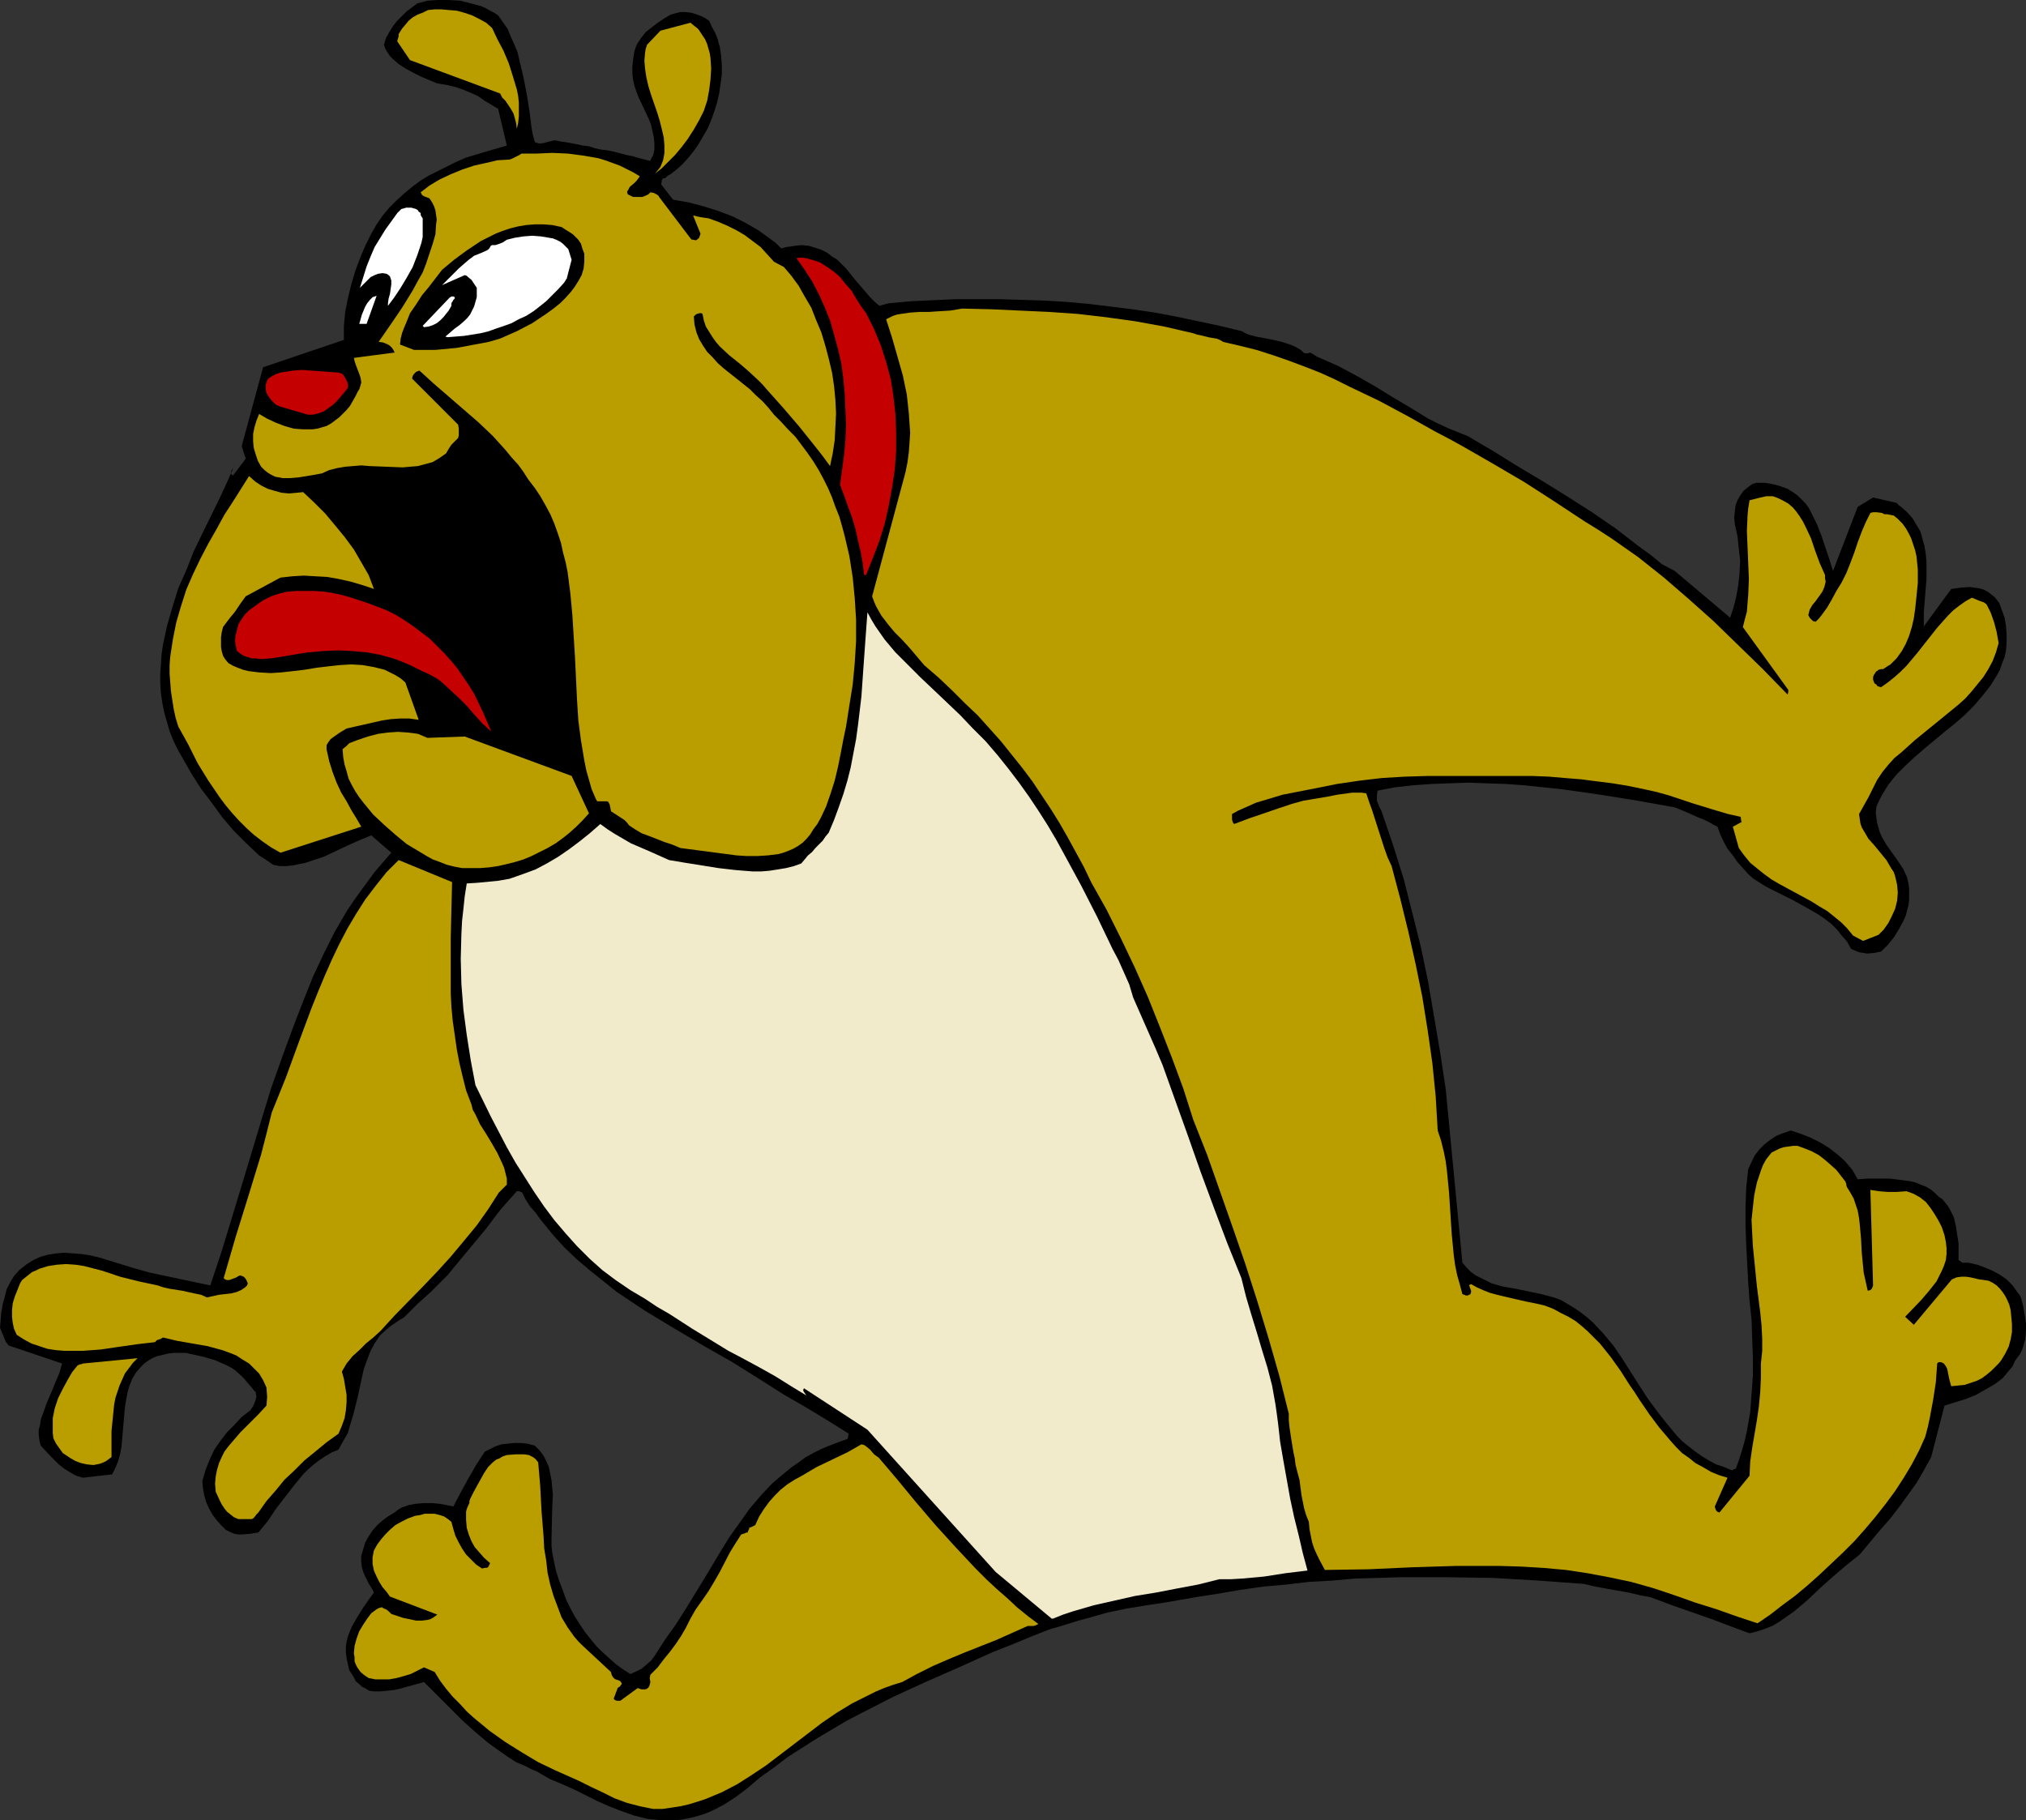 <?xml version="1.0" encoding="UTF-8" standalone="no"?>
<svg
   version="1.0"
   width="129.724mm"
   height="116.562mm"
   id="svg21"
   sodipodi:docname="Dog - Surprised 1.wmf"
   xmlns:inkscape="http://www.inkscape.org/namespaces/inkscape"
   xmlns:sodipodi="http://sodipodi.sourceforge.net/DTD/sodipodi-0.dtd"
   xmlns="http://www.w3.org/2000/svg"
   xmlns:svg="http://www.w3.org/2000/svg">
  <rect width="100%" height="100%" fill="#333333" stroke="none"/>
  <sodipodi:namedview
     id="namedview21"
     pagecolor="#ffffff"
     bordercolor="#000000"
     borderopacity="0.25"
     inkscape:showpageshadow="2"
     inkscape:pageopacity="0.0"
     inkscape:pagecheckerboard="0"
     inkscape:deskcolor="#d1d1d1"
     inkscape:document-units="mm" />
  <defs
     id="defs1">
    <pattern
       id="WMFhbasepattern"
       patternUnits="userSpaceOnUse"
       width="6"
       height="6"
       x="0"
       y="0" />
  </defs>
  <path
     style="fill:#000000;fill-opacity:1;fill-rule:evenodd;stroke:none"
     d="m 156.752,440.225 1.778,0.162 1.616,0.162 h 1.616 1.616 l 1.616,-0.162 1.616,-0.323 1.454,-0.323 1.616,-0.485 1.454,-0.485 1.454,-0.646 2.747,-1.454 2.747,-1.778 2.586,-1.939 3.232,-2.747 3.394,-2.424 3.394,-2.586 3.555,-2.263 3.555,-2.263 3.555,-2.101 3.555,-2.101 3.717,-1.939 7.595,-3.879 7.757,-3.555 8.08,-3.555 8.242,-3.717 4.525,-1.778 4.686,-1.939 4.525,-1.778 2.262,-0.646 2.101,-0.646 2.586,-0.808 2.424,-0.646 4.525,-1.293 4.686,-0.97 4.848,-0.808 4.363,-0.646 8.403,-1.454 4.202,-0.646 5.656,-0.97 5.656,-0.808 5.494,-0.485 5.494,-0.646 5.656,-0.323 5.494,-0.485 5.656,-0.162 5.494,-0.162 h 10.989 l 11.15,0.162 10.989,0.646 11.15,0.808 2.747,0.646 2.586,0.485 5.494,0.97 2.747,0.646 2.586,0.485 2.586,0.97 2.586,0.97 9.696,3.394 4.686,1.778 4.363,1.616 1.939,-0.485 1.939,-0.646 1.939,-0.808 1.778,-1.131 1.616,-1.131 1.616,-1.131 3.232,-2.747 3.07,-2.909 3.07,-2.747 3.232,-2.747 1.616,-1.293 1.616,-1.293 2.424,-2.909 2.424,-2.909 2.424,-2.747 2.262,-2.909 2.101,-2.909 2.101,-2.909 1.778,-3.071 1.778,-3.232 3.232,-12.444 5.171,-1.616 2.424,-0.97 2.262,-1.293 2.262,-1.293 1.939,-1.454 0.808,-0.97 0.808,-0.97 0.808,-0.97 0.485,-1.131 0.646,-0.97 0.646,-0.808 0.485,-0.97 0.323,-0.97 0.485,-1.778 0.162,-2.101 v -1.778 l -0.323,-1.939 -0.323,-1.939 -0.485,-1.939 -0.323,-0.808 -0.646,-0.808 -1.131,-1.616 -1.454,-1.454 -1.616,-1.131 -1.778,-0.97 -1.939,-0.808 -1.778,-0.646 -2.101,-0.485 h -0.646 -0.808 l -0.485,-0.323 -0.485,-0.323 v -1.939 -2.101 l -0.323,-2.101 -0.323,-2.101 -0.485,-2.101 -0.97,-1.939 -0.485,-0.808 -0.646,-0.808 -0.646,-0.808 -0.97,-0.646 -0.97,-0.97 -0.97,-0.808 -1.131,-0.646 -1.293,-0.485 -1.131,-0.485 -1.293,-0.323 -2.424,-0.323 -2.586,-0.323 h -5.333 l -2.424,0.162 -0.646,-1.131 -0.646,-1.131 -1.778,-2.101 -1.778,-1.616 -2.101,-1.616 -2.101,-1.293 -2.262,-1.131 -2.424,-0.97 -2.424,-0.808 -1.939,0.646 -1.616,0.646 -1.454,0.97 -1.454,1.131 -1.131,1.131 -1.131,1.454 -0.808,1.616 -0.808,1.778 -0.485,4.525 -0.162,4.525 v 4.525 l 0.162,4.687 0.485,9.05 0.323,4.525 0.485,4.525 0.162,4.525 0.162,4.525 v 4.525 l -0.323,4.525 -0.323,4.363 -0.808,4.525 -0.485,2.263 -0.646,2.263 -0.646,2.101 -0.808,2.263 v 0.162 l -0.323,0.162 h -0.162 l -0.485,0.323 -1.939,-0.808 -1.939,-0.646 -1.778,-0.97 -1.616,-0.97 -1.616,-1.131 -1.454,-1.131 -1.616,-1.293 -1.293,-1.293 -2.424,-2.909 -2.424,-3.071 -2.262,-3.071 -2.101,-3.232 -4.202,-6.626 -2.101,-3.071 -2.424,-2.909 -2.586,-2.747 -1.293,-1.131 -1.454,-1.131 -1.616,-1.131 -1.616,-0.97 -1.616,-0.97 -1.778,-0.646 -3.07,-0.808 -3.07,-0.646 -3.07,-0.646 -2.909,-0.485 -2.909,-0.808 -1.293,-0.646 -1.293,-0.646 -1.293,-0.646 -1.131,-0.808 -0.97,-0.97 -1.131,-1.293 -4.04,-42.019 -1.293,-8.565 -1.454,-8.565 -1.454,-8.565 -1.778,-8.565 -2.101,-8.404 -2.101,-8.242 -2.586,-8.242 -2.747,-8.08 -0.323,-0.646 -0.323,-0.646 -0.485,-1.293 v -1.293 l 0.162,-1.131 4.202,-0.808 4.363,-0.485 4.525,-0.323 4.363,-0.162 4.525,-0.162 4.363,0.162 4.686,0.162 4.525,0.323 9.211,0.97 9.05,1.293 9.05,1.454 9.05,1.616 2.747,1.131 2.909,1.293 1.293,0.485 1.293,0.646 1.131,0.646 0.97,0.485 0.646,1.778 0.808,1.778 0.97,1.778 1.293,1.616 1.131,1.616 1.293,1.454 1.293,1.454 1.293,1.131 3.07,1.939 3.232,1.616 3.232,1.616 3.232,1.778 3.07,1.778 1.616,1.131 1.454,1.131 1.293,1.293 1.131,1.454 1.293,1.454 0.97,1.778 1.131,0.485 0.808,0.323 0.97,0.162 0.97,0.162 1.778,-0.162 1.616,-0.323 1.616,-1.616 1.454,-1.778 1.293,-2.101 1.131,-2.101 0.485,-1.131 0.323,-1.293 0.323,-1.131 0.162,-1.293 v -1.293 -1.454 l -0.162,-1.293 -0.323,-1.454 -0.97,-2.101 -1.293,-1.939 -2.747,-3.879 -1.131,-1.939 -0.485,-1.131 -0.323,-1.131 -0.323,-1.131 -0.162,-1.131 -0.162,-1.293 0.162,-1.454 0.646,-1.454 0.646,-1.293 1.616,-2.586 1.939,-2.424 2.101,-2.101 2.262,-2.101 2.424,-2.101 4.848,-4.04 2.424,-1.939 2.424,-2.101 2.262,-2.263 1.939,-2.263 1.939,-2.424 1.616,-2.586 0.808,-1.454 0.485,-1.454 0.646,-1.616 0.323,-1.454 0.162,-2.101 v -1.939 l -0.162,-2.101 -0.323,-1.939 -0.646,-1.778 -0.646,-1.778 -1.131,-1.454 -0.646,-0.485 -0.808,-0.646 -1.131,-0.646 -1.131,-0.323 -1.131,-0.162 -1.131,-0.162 -2.262,0.162 -2.262,0.323 -6.626,9.05 v -3.555 l 0.323,-3.879 0.323,-4.04 v -4.04 l -0.162,-1.939 -0.323,-1.939 -0.485,-1.778 -0.485,-1.778 -0.97,-1.616 -0.97,-1.616 -1.293,-1.454 -1.454,-1.293 -0.485,-0.323 -0.323,-0.323 -0.162,-0.162 -0.162,-0.162 -5.656,-1.293 -3.717,2.263 -5.979,15.515 -0.808,-2.586 -0.97,-2.909 -0.97,-2.909 -1.131,-2.909 -1.293,-2.586 -0.646,-1.293 -0.808,-1.131 -0.97,-0.97 -0.97,-0.97 -1.131,-0.808 -1.293,-0.808 -2.262,-0.808 -2.101,-0.485 -1.131,-0.162 h -0.97 -1.131 l -0.97,0.323 -1.131,0.808 -0.97,0.808 -0.808,1.131 -0.646,1.131 -0.485,1.293 -0.162,1.454 -0.162,1.454 0.162,1.616 0.646,2.909 0.323,3.071 0.323,2.909 -0.162,3.071 -0.323,2.909 -0.485,2.747 -0.646,2.586 -0.808,2.424 -13.413,-11.313 -3.07,-1.616 -2.747,-2.263 -2.909,-2.101 -5.656,-4.363 -5.656,-3.879 -5.818,-3.717 -5.979,-3.717 -5.979,-3.555 -5.979,-3.717 -6.302,-3.717 -2.424,-0.97 -2.424,-0.97 -2.424,-1.131 -2.262,-1.131 -4.202,-2.586 -4.363,-2.586 -4.202,-2.586 -4.525,-2.586 -4.525,-2.424 -2.586,-1.131 -2.586,-1.131 -0.485,-0.323 -0.485,-0.323 -0.323,-0.162 -0.323,-0.162 -0.485,0.162 h -0.323 -0.485 l -0.323,-0.162 -0.646,-0.646 -0.808,-0.485 -0.97,-0.485 -0.808,-0.323 -1.939,-0.646 -2.101,-0.485 -4.202,-0.808 -1.778,-0.485 -0.808,-0.323 -0.808,-0.485 -5.333,-1.293 -5.333,-1.131 -5.333,-1.131 -5.171,-0.97 -5.494,-0.808 -5.171,-0.646 -5.333,-0.646 -5.494,-0.485 -5.333,-0.323 -5.333,-0.162 -5.333,-0.162 h -5.333 -5.333 l -10.666,0.485 -5.333,0.485 -0.808,0.162 -0.485,0.162 -0.646,0.162 -0.485,0.162 -1.131,-0.97 -1.131,-1.131 -1.939,-2.263 -1.939,-2.263 -1.939,-2.424 -1.131,-1.131 -0.97,-0.97 -1.293,-0.808 -1.293,-0.97 -1.293,-0.646 -1.454,-0.485 -1.616,-0.485 -1.778,-0.162 -1.454,0.162 -1.131,0.162 -1.131,0.162 -1.131,0.323 -1.293,-1.293 -1.293,-0.97 -2.909,-2.101 -3.07,-1.778 -3.232,-1.616 -3.394,-1.293 -3.555,-1.131 -3.717,-0.97 -3.717,-0.646 -2.909,-3.717 0.162,-0.646 v -0.323 l 0.323,-0.485 h 0.485 l 0.323,-0.323 0.323,-0.323 0.646,-0.323 1.454,-1.131 1.454,-1.293 1.454,-1.616 1.293,-1.616 1.131,-1.616 1.131,-1.939 1.131,-1.939 0.808,-1.939 0.808,-2.263 0.646,-2.101 0.485,-2.101 0.323,-2.263 0.323,-2.263 v -2.263 l -0.162,-2.263 -0.323,-2.263 -0.323,-0.97 -0.162,-0.808 -0.646,-1.616 -0.808,-1.454 -0.646,-1.454 -0.97,-0.646 -0.97,-0.485 -1.293,-0.485 -1.131,-0.323 -1.293,-0.162 h -1.293 l -1.293,0.323 -1.131,0.323 -1.616,0.97 -1.454,0.97 -1.454,1.131 -1.454,1.131 -1.131,1.454 -0.97,1.454 -0.323,0.808 -0.323,0.97 -0.162,0.97 -0.162,1.131 -0.162,1.616 v 1.616 l 0.162,1.454 0.323,1.454 0.485,1.454 0.485,1.293 1.293,2.747 1.293,2.747 0.485,1.293 0.323,1.454 0.323,1.454 0.162,1.454 v 1.616 l -0.323,1.454 -0.323,0.485 -0.162,0.323 -0.162,0.323 v 0.162 l -1.293,-0.323 -1.293,-0.323 -1.616,-0.485 -1.616,-0.323 -3.07,-0.808 -1.616,-0.323 -1.454,-0.162 -1.454,-0.323 -1.454,-0.485 -1.454,-0.162 -1.454,-0.323 -2.586,-0.485 -1.293,-0.162 -1.454,-0.323 -1.454,0.323 -1.131,0.323 -1.131,0.162 -1.131,-0.323 -0.485,-1.778 -0.323,-1.778 -0.485,-3.879 -0.646,-4.04 -0.808,-4.202 -0.97,-4.04 -0.485,-2.101 -0.808,-1.939 -0.808,-1.778 -0.808,-1.939 -1.131,-1.616 -1.131,-1.616 -0.97,-0.646 -0.97,-0.485 -1.131,-0.646 -1.131,-0.485 -2.424,-0.646 -2.586,-0.646 L 108.595,0 h -2.586 l -2.586,0.162 -1.131,0.323 -1.293,0.323 -1.293,0.97 -1.293,0.97 -1.293,1.293 -1.131,1.131 -0.97,1.293 -0.808,1.293 -0.808,1.454 -0.485,1.616 0.323,0.97 0.485,0.808 0.646,0.97 0.646,0.646 1.454,1.293 1.778,1.131 1.778,0.97 1.939,0.97 1.939,0.808 1.939,0.808 2.101,0.323 2.101,0.485 1.939,0.646 1.939,0.808 1.778,0.808 1.616,1.131 1.616,0.97 1.616,0.97 2.101,8.889 -5.01,1.454 -4.848,1.454 -2.262,0.97 -2.262,1.131 -2.262,1.131 -2.262,1.131 -2.101,1.293 -1.939,1.454 -1.939,1.616 -1.778,1.616 -1.778,1.778 -1.616,1.939 -1.454,2.101 -1.293,2.263 -1.454,2.909 -1.293,3.071 -1.131,3.071 -0.97,3.232 -0.808,3.394 -0.646,3.232 -0.323,3.394 v 3.394 l -19.554,6.626 -5.171,19.07 0.97,3.071 -3.07,4.04 -0.323,-0.162 -0.162,-0.323 v -0.323 l 0.162,-0.485 0.485,-0.646 0.323,-0.808 -1.778,4.04 -1.939,4.202 -4.202,8.565 -2.101,4.363 -1.778,4.525 -1.939,4.363 -1.454,4.687 -1.293,4.525 -0.485,2.263 -0.485,2.263 -0.323,2.263 -0.162,2.424 -0.162,2.263 v 2.263 l 0.162,2.424 0.323,2.263 0.485,2.424 0.646,2.263 0.646,2.263 0.97,2.424 1.131,2.263 1.293,2.263 1.939,3.394 2.262,3.555 2.586,3.394 2.586,3.555 2.747,3.232 3.07,3.071 3.07,2.909 1.778,1.131 1.616,1.131 1.616,0.323 h 1.616 l 1.616,-0.162 1.454,-0.323 1.616,-0.323 1.454,-0.485 2.909,-0.97 5.818,-2.747 2.909,-1.293 2.747,-1.131 4.848,4.202 -2.101,2.424 -1.939,2.263 -1.778,2.424 -1.778,2.424 -1.616,2.263 -1.616,2.424 -2.909,5.01 -2.586,5.172 -2.586,5.495 -2.262,5.656 -2.262,5.818 -2.909,7.919 -2.747,7.757 -2.424,7.919 -2.424,8.08 -4.848,15.999 -2.424,7.919 -2.586,7.757 -14.544,-3.071 -4.04,-1.131 -4.202,-1.293 -4.202,-1.293 -2.101,-0.485 -2.101,-0.323 -2.101,-0.162 -1.939,-0.162 -1.939,0.162 -2.101,0.323 -1.778,0.485 -1.778,0.808 -1.778,1.131 -0.808,0.646 -0.808,0.646 -1.293,1.454 -0.97,1.616 -0.808,1.616 -0.485,1.939 -0.485,1.778 -0.323,1.939 L 0.162,319.502 0,321.28 l 0.485,1.293 0.323,0.646 0.162,0.485 0.485,1.131 0.646,0.808 12.928,4.363 -0.323,1.131 -0.323,1.131 -0.97,2.263 -0.97,2.424 -1.131,2.586 -0.97,2.747 -0.485,1.293 -0.162,1.293 -0.323,1.131 v 1.293 l 0.162,1.293 0.323,1.293 2.262,2.424 1.131,1.131 1.131,1.131 1.293,0.97 1.293,0.808 1.454,0.808 1.616,0.485 7.11,-0.808 0.808,-1.616 0.646,-1.616 0.485,-1.778 0.323,-1.778 0.323,-3.717 0.323,-3.717 0.162,-1.939 0.323,-1.939 0.323,-1.778 0.485,-1.616 0.646,-1.616 0.97,-1.616 1.131,-1.293 0.808,-0.808 0.646,-0.485 1.293,-0.808 1.131,-0.485 1.454,-0.323 1.293,-0.323 1.454,-0.162 h 1.293 1.454 l 1.454,0.323 2.909,0.646 2.747,0.808 2.586,1.131 1.293,0.646 0.97,0.646 1.616,1.454 0.646,0.646 0.646,0.808 1.131,1.293 0.485,0.646 0.485,0.485 0.162,1.131 -0.323,1.131 -0.485,1.131 -0.646,0.97 -2.101,1.616 -1.778,1.939 -1.778,1.778 -1.616,2.101 -1.454,2.101 -1.131,2.424 -0.97,2.424 -0.808,2.747 0.162,1.778 0.323,1.778 0.485,1.616 0.646,1.454 0.808,1.454 0.97,1.293 1.131,1.293 1.131,1.131 0.97,0.485 1.131,0.485 0.97,0.162 h 0.97 l 1.939,-0.162 1.939,-0.323 2.262,-2.747 1.939,-2.909 4.363,-5.656 2.262,-2.747 1.293,-1.293 1.293,-1.131 1.293,-0.97 1.454,-0.97 1.616,-0.97 1.616,-0.646 1.131,-2.101 1.131,-1.939 0.646,-2.263 0.646,-2.101 1.131,-4.525 0.97,-4.525 0.485,-2.101 0.808,-2.263 0.808,-2.101 0.97,-1.778 1.293,-1.939 1.616,-1.454 0.97,-0.808 2.101,-1.454 1.131,-0.646 1.616,-1.616 1.616,-1.616 3.232,-2.909 2.747,-2.747 1.454,-1.454 1.293,-1.616 4.04,-4.848 3.878,-4.687 3.555,-4.687 3.878,-4.363 h 0.646 l 0.323,0.162 0.323,0.162 0.808,1.616 1.131,1.778 1.293,1.454 1.293,1.778 2.747,3.394 2.909,3.232 3.07,2.909 3.232,2.747 3.232,2.586 3.232,2.586 3.394,2.263 3.394,2.263 6.949,4.202 7.11,4.202 7.11,4.04 6.949,4.363 5.333,3.394 5.333,3.071 5.333,3.232 5.171,3.232 -0.162,0.646 v 0.323 l -0.162,0.323 -2.262,0.808 -2.101,0.808 -1.939,0.808 -1.939,0.97 -1.778,0.97 -1.778,1.293 -1.616,1.131 -1.616,1.293 -3.07,2.586 -2.747,2.909 -2.747,3.232 -2.424,3.394 -2.424,3.394 -2.101,3.394 -4.363,7.272 -4.363,7.111 -2.262,3.555 -2.424,3.394 -1.778,2.747 -0.808,1.293 -0.97,1.293 -1.131,0.97 -1.131,0.97 -1.293,0.646 -1.454,0.646 -1.778,-1.131 -1.778,-1.293 -1.616,-1.454 -1.616,-1.454 -1.454,-1.454 -1.454,-1.778 -1.293,-1.616 -1.293,-1.939 -1.131,-1.778 -1.131,-2.101 -0.97,-1.939 -0.808,-2.263 -0.808,-2.101 -0.808,-2.424 -0.485,-2.263 -0.485,-2.424 -0.162,-1.616 v -1.778 l 0.162,-7.111 0.162,-3.555 -0.162,-1.778 -0.162,-1.616 -0.323,-1.616 -0.323,-1.616 -0.646,-1.454 -0.646,-1.293 -0.97,-1.293 -1.131,-1.131 -1.778,-0.485 -1.616,-0.162 h -1.616 l -1.616,0.162 -1.454,0.162 -1.454,0.485 -1.293,0.646 -1.293,0.646 -2.101,3.232 -1.939,3.394 -1.778,3.232 -1.778,3.394 -1.616,-0.323 -1.778,-0.323 -1.778,-0.162 h -1.939 l -1.939,0.162 -1.778,0.323 -1.778,0.646 -0.808,0.485 -0.808,0.646 -1.616,0.97 -1.293,0.97 -1.293,1.131 -1.131,1.293 -0.97,1.454 -0.808,1.454 -0.485,1.616 -0.485,1.616 v 1.454 l 0.162,1.293 0.323,1.131 0.485,1.131 0.97,1.939 0.646,0.97 0.485,0.97 -1.293,1.778 -1.454,2.101 -1.293,2.101 -1.293,2.263 -0.485,1.131 -0.485,1.293 -0.323,1.293 -0.162,1.131 v 1.293 l 0.162,1.454 0.323,1.454 0.323,1.454 1.131,1.778 0.485,0.97 0.808,0.646 0.646,0.646 0.97,0.485 0.808,0.485 1.131,0.162 h 1.616 l 1.616,-0.162 1.616,-0.162 1.454,-0.323 2.909,-0.808 2.909,-0.808 3.07,3.071 3.07,3.071 3.07,3.071 3.232,2.909 3.07,2.586 3.394,2.424 1.616,1.131 1.778,1.131 1.939,0.808 1.939,0.97 1.131,0.485 1.131,0.646 1.939,1.131 3.07,1.293 2.909,1.293 5.494,2.747 2.909,1.293 2.909,1.131 3.232,1.131 z"
     id="path1" />
  <path
     style="fill:#ba9e00;fill-opacity:1;fill-rule:evenodd;stroke:none"
     d="m 158.045,437.801 h 2.262 l 2.262,-0.323 2.101,-0.323 2.101,-0.485 2.101,-0.646 1.939,-0.646 1.939,-0.808 1.939,-0.808 3.717,-1.939 3.555,-2.263 3.394,-2.263 3.394,-2.586 3.394,-2.586 3.394,-2.586 3.394,-2.586 3.555,-2.424 3.717,-2.263 3.878,-1.939 1.939,-0.97 1.939,-0.808 2.262,-0.808 2.101,-0.646 3.555,-1.939 3.878,-1.939 3.717,-1.616 3.878,-1.616 7.757,-3.071 7.595,-3.394 h 0.808 0.646 l 0.485,-0.162 0.646,-0.323 -2.586,-1.939 -2.586,-2.101 -2.424,-2.263 -2.586,-2.263 -2.424,-2.263 -2.586,-2.586 -4.848,-5.172 -4.848,-5.333 -4.686,-5.495 -4.525,-5.495 -4.525,-5.333 -1.131,-0.808 -0.97,-1.131 -0.97,-0.808 -0.485,-0.323 -0.646,-0.162 -3.394,1.939 -3.717,1.778 -3.717,1.778 -3.555,2.101 -1.778,0.97 -1.778,1.131 -1.616,1.293 -1.454,1.454 -1.293,1.454 -1.293,1.778 -1.131,1.778 -0.97,2.101 -0.323,0.162 -0.323,0.162 -0.323,0.162 -0.485,0.162 v 0.323 l -0.162,0.162 v 0 0.162 l -0.162,0.162 v 0.323 h -0.323 l -0.323,0.162 -0.485,0.162 -0.485,0.162 -1.454,2.263 -1.293,2.101 -2.424,4.687 -1.293,2.263 -1.454,2.424 -1.454,2.101 -1.616,2.263 -1.293,2.263 -1.131,2.263 -1.131,1.939 -1.293,1.939 -1.454,1.939 -1.454,1.778 -1.454,1.939 -1.778,1.778 -0.162,0.808 0.162,0.97 -0.162,0.646 -0.162,0.485 -0.485,0.485 -0.485,0.162 h -0.808 l -0.485,-0.162 -0.485,-0.162 -4.202,3.071 h -0.808 l -0.485,-0.162 -0.323,-0.323 0.97,-2.586 0.162,-0.162 0.323,-0.162 0.485,-0.646 v -0.162 l -0.162,-0.323 -0.323,-0.323 -0.485,-0.162 -0.485,-0.162 -0.485,-0.323 -0.323,-0.485 -0.162,-0.323 -0.162,-0.646 -6.949,-6.464 -0.97,-0.97 -0.97,-1.131 -1.616,-2.263 -1.454,-2.424 -0.97,-2.586 -0.97,-2.586 -0.808,-2.747 -0.646,-2.909 -0.323,-2.909 -0.485,-2.909 -0.162,-3.071 -0.485,-5.98 -0.323,-6.141 -0.485,-5.656 -0.646,-0.808 -0.646,-0.485 -0.97,-0.485 -1.131,-0.162 h -0.97 -1.131 l -2.101,0.162 -0.97,0.323 -0.808,0.485 -0.808,0.323 -0.808,0.646 -1.131,1.131 -0.97,1.454 -0.808,1.454 -0.808,1.454 -0.97,1.778 -0.808,1.616 -0.162,0.485 v 0.485 l -0.323,0.646 -0.323,0.808 -0.162,0.646 v 1.939 l 0.162,1.939 0.485,1.616 0.646,1.616 0.808,1.454 1.131,1.293 1.131,1.293 1.454,1.293 -0.162,0.323 -0.162,0.323 -0.162,0.323 -0.323,0.162 h -0.162 -0.323 l -0.646,0.162 -1.454,-0.97 -1.131,-1.131 -1.293,-1.293 -0.97,-1.454 -0.808,-1.454 -0.808,-1.616 -0.485,-1.616 -0.485,-1.778 -0.808,-0.646 -0.97,-0.646 -0.97,-0.323 -1.293,-0.323 h -1.131 -1.293 l -1.131,0.323 -1.131,0.162 -1.778,0.646 -1.616,0.808 -1.454,0.808 -1.293,1.131 -1.131,1.131 -0.97,1.131 -0.97,1.293 -0.808,1.454 -0.162,0.808 -0.162,0.808 v 1.616 l 0.323,1.616 0.646,1.454 0.646,1.293 0.808,1.293 0.97,1.131 0.808,1.131 11.474,4.363 -0.646,0.485 -0.485,0.323 -0.646,0.323 -0.646,0.162 -1.293,0.162 h -1.454 l -1.454,-0.323 -1.616,-0.323 -1.454,-0.485 -1.454,-0.485 -0.646,-0.646 -0.646,-0.485 -0.485,-0.162 -0.485,-0.323 -0.646,0.162 -0.646,0.323 -1.293,0.97 -0.97,1.293 -0.97,1.454 -0.97,1.616 -0.646,1.778 -0.485,1.778 -0.162,1.778 0.162,0.97 v 0.97 l 0.323,0.808 0.323,0.646 0.808,1.131 0.97,0.808 0.97,0.646 1.616,0.323 h 1.778 1.616 l 1.778,-0.323 1.778,-0.485 1.616,-0.485 1.616,-0.808 1.616,-0.808 2.586,1.131 1.293,2.101 1.454,1.939 1.616,1.939 1.778,1.778 1.616,1.778 1.778,1.616 1.778,1.454 1.939,1.616 3.878,2.747 3.878,2.424 4.04,2.424 4.04,1.939 2.909,1.293 2.909,1.293 2.909,1.454 2.747,1.293 2.909,1.454 3.07,1.131 3.07,0.808 1.616,0.323 z"
     id="path2" />
  <path
     style="fill:#ba9e00;fill-opacity:1;fill-rule:evenodd;stroke:none"
     d="m 425.331,392.873 3.07,-2.101 2.909,-2.263 3.07,-2.263 2.909,-2.424 2.909,-2.586 2.909,-2.747 2.909,-2.747 2.747,-2.747 2.586,-2.909 2.586,-3.071 2.424,-3.071 2.262,-3.071 2.101,-3.232 1.939,-3.232 1.778,-3.394 1.454,-3.232 0.646,-2.424 0.485,-2.263 0.808,-4.363 0.646,-4.202 0.162,-2.263 0.162,-2.263 v 0 l 0.323,-0.323 h 0.323 0.323 l 0.646,0.323 0.485,0.646 0.323,0.646 0.162,0.808 0.323,1.616 0.485,1.778 1.616,-0.162 1.616,-0.162 1.454,-0.485 1.454,-0.485 1.293,-0.646 1.293,-0.97 0.97,-0.808 1.131,-1.131 0.646,-0.646 0.646,-0.808 0.97,-1.616 0.808,-1.616 0.485,-1.778 0.323,-1.778 v -1.939 l -0.162,-1.778 -0.162,-1.616 -0.323,-1.293 -0.485,-1.131 -0.485,-0.97 -0.646,-0.97 -0.646,-0.808 -0.808,-0.808 -0.97,-0.646 -0.97,-0.485 -2.262,-0.323 -2.101,-0.485 -1.131,-0.162 h -1.131 l -1.131,0.162 -1.131,0.485 -9.211,10.989 -2.101,-1.939 3.878,-4.04 1.939,-2.263 1.778,-2.263 0.646,-1.293 0.646,-1.293 0.485,-1.131 0.485,-1.454 0.162,-1.454 v -1.454 l -0.162,-1.454 -0.323,-1.616 -0.646,-1.939 -0.808,-1.616 -0.97,-1.616 -0.97,-1.454 -1.131,-1.454 -1.454,-1.131 -1.454,-0.808 -0.808,-0.323 -0.97,-0.323 -2.424,0.162 h -2.101 l -2.101,-0.162 -2.101,-0.323 0.646,23.11 -0.162,0.485 -0.162,0.323 -0.323,0.323 -0.646,0.162 -0.323,-1.454 -0.323,-1.454 -0.323,-1.454 -0.162,-1.616 -0.323,-3.394 -0.162,-3.232 -0.323,-3.555 -0.162,-1.454 -0.323,-1.778 -0.485,-1.454 -0.485,-1.454 -0.808,-1.454 -0.808,-1.293 -0.162,-0.485 v -0.323 l -0.162,-0.323 v -0.162 l -1.131,-1.454 -1.131,-1.454 -1.454,-1.293 -1.293,-1.131 -1.454,-1.131 -1.778,-0.97 -1.616,-0.646 -1.778,-0.646 h -1.131 l -1.131,0.162 -1.131,0.162 -0.97,0.323 -0.97,0.485 -0.97,0.485 -0.646,0.808 -0.646,0.808 -0.808,1.454 -0.485,1.293 -0.97,2.909 -0.646,3.071 -0.323,2.909 -0.323,3.071 0.162,3.232 0.162,3.071 0.323,3.232 0.323,3.232 0.323,3.232 0.808,6.303 0.323,3.232 0.162,3.232 v 2.909 l -0.323,3.071 v 3.555 l -0.162,3.394 -0.323,3.394 -0.485,3.394 -1.131,6.626 -0.485,3.394 -0.162,3.394 -7.272,8.889 -0.485,-0.162 -0.323,-0.323 -0.162,-0.323 -0.162,-0.646 3.07,-6.949 -2.101,-0.646 -1.939,-0.808 -1.939,-1.131 -1.778,-0.97 -1.616,-1.293 -1.616,-1.131 -1.454,-1.454 -1.293,-1.454 -2.747,-3.232 -2.424,-3.232 -2.424,-3.555 -1.131,-1.778 -1.131,-1.616 -2.262,-3.555 -2.424,-3.394 -2.586,-3.232 -1.454,-1.454 -1.454,-1.454 -1.454,-1.293 -1.616,-1.293 -1.616,-0.97 -1.939,-0.97 -1.778,-0.97 -2.101,-0.808 -2.101,-0.485 -2.424,-0.485 -3.555,-0.808 -3.394,-0.808 -1.778,-0.485 -1.616,-0.646 -1.454,-0.646 -1.454,-0.808 -0.323,0.162 -0.162,0.162 0.162,0.323 v 0.162 l 0.162,0.323 0.162,0.485 v 0.323 l -0.162,0.485 -0.323,0.162 -0.323,0.162 h -0.162 -0.323 l -0.323,-0.162 -0.485,-0.162 -0.646,-2.424 -0.646,-2.263 -0.485,-2.424 -0.323,-2.424 -0.485,-5.01 -0.646,-10.02 -0.485,-5.01 -0.323,-2.586 -0.485,-2.424 -0.646,-2.586 -0.808,-2.424 -0.485,-8.242 -0.808,-8.08 -1.131,-7.919 -1.293,-8.08 -1.616,-7.919 -1.778,-7.919 -1.939,-7.919 -2.101,-7.919 -0.97,-2.101 -0.808,-2.263 -1.454,-4.525 -1.454,-4.525 -0.808,-2.263 -0.646,-1.939 -1.131,-0.162 h -0.97 -1.293 l -1.131,0.162 -2.424,0.323 -2.424,0.485 -2.909,0.485 -2.909,0.485 -2.909,0.808 -2.909,0.97 -5.656,1.939 -1.454,0.485 -1.293,0.485 -2.586,0.97 -0.323,-0.485 -0.162,-0.646 v -0.646 -0.646 l 1.454,-0.808 1.454,-0.646 2.909,-1.293 3.232,-0.97 3.232,-0.97 6.626,-1.293 3.232,-0.646 3.232,-0.646 5.494,-0.808 5.494,-0.646 5.494,-0.323 5.333,-0.162 h 10.827 10.827 3.878 l 4.04,0.162 3.717,0.323 4.04,0.323 3.717,0.485 3.878,0.485 3.878,0.646 3.878,0.808 2.909,0.646 2.909,0.808 5.818,1.939 5.818,1.778 2.747,0.808 2.909,0.646 0.162,0.162 v 0.323 l 0.162,0.808 -2.101,1.131 1.454,5.172 1.293,1.778 1.454,1.778 1.778,1.454 1.616,1.293 1.778,1.293 1.939,1.131 7.757,4.202 1.778,1.131 1.939,1.131 1.616,1.293 1.778,1.454 1.454,1.454 1.454,1.778 2.424,1.293 3.717,-1.454 1.293,-1.293 1.131,-1.616 0.808,-1.616 0.808,-1.778 0.485,-1.939 0.162,-1.939 -0.162,-1.939 -0.485,-2.101 -0.323,-0.97 -0.646,-0.97 -1.131,-1.939 -1.454,-1.778 -1.454,-1.778 -1.454,-1.616 -1.131,-1.939 -0.485,-0.808 -0.323,-0.97 -0.162,-1.131 -0.162,-1.131 2.262,-4.04 2.101,-4.202 1.293,-1.939 1.454,-1.778 1.454,-1.616 0.808,-0.646 0.97,-0.808 3.232,-2.909 6.949,-5.656 3.555,-2.909 1.616,-1.454 1.454,-1.616 1.454,-1.778 1.454,-1.778 1.131,-1.778 1.131,-2.101 0.808,-2.101 0.646,-2.263 -0.485,-2.747 -0.646,-2.424 -0.808,-2.263 -0.485,-0.97 -0.485,-0.97 -0.646,-0.485 -0.97,-0.323 -1.939,-0.808 -1.454,0.808 -1.616,1.131 -1.454,1.131 -1.293,1.293 -2.586,2.909 -2.424,3.071 -2.424,3.071 -2.586,3.071 -1.454,1.454 -1.454,1.293 -1.616,1.293 -1.616,1.131 -0.646,-0.162 -0.323,-0.162 -0.162,-0.323 -0.323,-0.162 -0.162,-0.162 -0.323,-0.808 v -0.646 l 0.162,-0.485 0.323,-0.485 0.323,-0.485 h 0.162 l 0.323,-0.323 0.646,-0.162 h 0.485 l 0.97,-0.646 0.808,-0.485 0.808,-0.808 0.646,-0.646 1.293,-1.778 0.97,-1.778 0.808,-1.939 0.646,-2.101 0.485,-2.101 0.323,-2.263 0.323,-3.071 0.323,-3.232 v -3.232 l -0.162,-1.616 -0.162,-1.616 -0.323,-1.454 -0.485,-1.454 -0.485,-1.454 -0.646,-1.293 -0.646,-1.131 -0.808,-1.131 -1.131,-1.131 -0.97,-0.808 -1.616,-0.323 h -0.646 l -0.646,-0.323 -1.293,-0.162 h -0.808 l -0.646,0.162 -1.131,2.263 -0.97,2.263 -0.97,2.586 -0.808,2.424 -0.97,2.586 -0.97,2.424 -1.131,2.263 -1.293,2.101 -1.131,2.101 -1.131,1.939 -1.293,1.778 -0.646,0.808 -0.808,0.808 -0.646,-0.162 -0.323,-0.323 -0.485,-0.485 -0.323,-0.646 0.162,-0.646 0.162,-0.646 0.646,-1.131 0.808,-0.97 0.808,-1.131 0.808,-1.131 0.485,-1.131 0.162,-0.646 0.162,-0.646 -0.162,-0.808 v -0.808 l -1.293,-2.909 -1.131,-3.071 -0.97,-2.909 -1.293,-2.747 -0.646,-1.293 -0.808,-1.293 -0.808,-1.131 -0.808,-0.97 -1.131,-0.97 -1.131,-0.646 -1.293,-0.646 -1.293,-0.485 h -1.616 l -1.454,0.323 -1.293,0.323 -1.293,0.323 -0.323,1.939 -0.162,1.778 -0.162,3.717 0.162,3.879 0.162,3.879 0.162,3.879 -0.162,3.879 -0.162,1.939 -0.162,2.101 -0.485,1.778 -0.485,1.939 10.989,15.191 v 0.485 l -0.162,0.646 -5.979,-6.141 -5.979,-5.818 -5.979,-5.818 -5.979,-5.333 -5.979,-5.172 -6.302,-5.01 -3.232,-2.263 -3.232,-2.263 -3.232,-2.101 -3.394,-2.101 -7.11,-4.687 -7.272,-4.687 -7.434,-4.363 -7.595,-4.363 -3.232,-1.778 -3.394,-1.778 -6.626,-3.717 -6.949,-3.717 -7.11,-3.394 -3.555,-1.778 -3.555,-1.616 -3.717,-1.454 -3.878,-1.454 -3.717,-1.293 -4.04,-1.293 -3.878,-0.97 -4.202,-0.97 -0.808,-0.485 -0.808,-0.323 -1.939,-0.323 -1.939,-0.485 -0.808,-0.162 -0.97,-0.323 -6.949,-1.616 -7.11,-1.293 -6.949,-0.97 -6.949,-0.808 -6.949,-0.485 -7.11,-0.323 -6.949,-0.323 -6.949,-0.162 -2.909,0.485 -2.747,0.162 -2.424,0.162 h -2.262 l -2.262,0.162 -2.262,0.323 -0.97,0.162 -0.97,0.323 -0.97,0.485 -0.646,0.323 1.454,4.525 1.293,4.525 1.293,4.525 0.97,4.687 0.485,4.525 0.162,2.424 0.162,2.263 -0.162,2.424 -0.162,2.263 -0.323,2.424 -0.485,2.424 -8.08,30.059 0.485,1.293 0.485,1.131 1.293,2.263 1.616,2.101 1.616,1.939 1.778,1.778 1.778,1.939 1.778,2.101 1.778,2.101 3.555,3.071 3.232,3.071 3.07,3.071 3.07,2.909 2.909,3.232 2.747,3.071 2.586,3.232 2.586,3.232 2.424,3.232 2.262,3.394 2.262,3.394 2.101,3.394 1.939,3.394 1.939,3.555 1.939,3.555 1.778,3.717 3.717,6.626 3.394,6.788 3.394,7.111 3.232,7.272 2.909,7.272 2.909,7.434 2.747,7.434 2.424,7.596 3.394,8.565 3.07,8.727 3.07,8.727 3.07,8.889 2.909,9.05 2.747,9.05 2.586,9.05 2.262,9.05 v 1.616 l 0.162,1.616 0.485,3.232 0.485,2.909 0.323,1.454 0.162,1.454 0.485,1.939 0.485,1.778 0.485,3.717 0.323,1.616 0.323,1.616 0.485,1.616 0.646,1.616 0.162,1.778 0.323,1.616 0.323,1.616 0.485,1.454 0.646,1.454 0.646,1.293 1.293,2.424 10.504,-0.162 10.666,-0.485 10.504,-0.323 h 5.333 5.333 l 5.333,0.162 5.333,0.323 5.333,0.485 5.333,0.808 5.171,0.97 5.333,1.131 5.171,1.454 5.333,1.778 5.01,1.778 5.171,1.616 5.01,1.778 z"
     id="path3" />
  <path
     style="fill:#f1ebcc;fill-opacity:1;fill-rule:evenodd;stroke:none"
     d="m 254.843,391.742 2.424,-0.97 2.424,-0.808 5.01,-1.454 5.01,-1.131 5.01,-1.131 5.01,-0.808 5.01,-0.97 5.171,-0.97 5.171,-1.293 h 2.747 l 2.747,-0.162 5.333,-0.485 5.171,-0.808 5.333,-0.646 -1.131,-4.202 -0.97,-4.202 -1.131,-4.525 -0.97,-4.525 -0.808,-4.525 -0.808,-4.525 -0.808,-4.687 -0.485,-4.363 -0.323,-2.424 -0.323,-2.263 -0.808,-4.525 -1.131,-4.363 -1.293,-4.202 -1.293,-4.363 -1.293,-4.202 -1.293,-4.363 -1.131,-4.525 -3.394,-8.404 -3.232,-8.565 -3.232,-8.727 -3.07,-8.727 -3.07,-8.565 -3.07,-8.565 -1.778,-4.202 -1.778,-4.04 -1.778,-4.04 -1.778,-4.04 -0.485,-1.616 -0.485,-1.616 -1.293,-2.909 -1.293,-2.909 -1.454,-2.747 -3.717,-7.757 -3.878,-7.596 -4.04,-7.434 -1.939,-3.555 -2.101,-3.555 -2.262,-3.555 -2.262,-3.394 -2.424,-3.394 -2.586,-3.394 -2.586,-3.232 -2.909,-3.394 -3.07,-3.071 -3.07,-3.232 -3.394,-3.232 -3.232,-3.071 -3.07,-2.909 -3.07,-3.071 -2.909,-2.909 -2.586,-3.071 -1.131,-1.616 -1.131,-1.616 -0.97,-1.616 -0.97,-1.778 -0.485,6.626 -0.485,6.788 -0.485,6.949 -0.808,6.788 -0.485,3.555 -0.646,3.394 -0.646,3.394 -0.808,3.232 -0.97,3.232 -1.131,3.232 -1.131,3.071 -1.293,3.071 -0.808,0.97 -0.646,0.97 -1.778,1.778 -0.808,0.97 -0.97,0.808 -1.616,1.939 -1.778,0.646 -1.939,0.485 -1.939,0.323 -2.101,0.323 -1.939,0.162 h -2.101 l -4.04,-0.323 -4.202,-0.485 -4.04,-0.646 -4.04,-0.646 -3.878,-0.646 -4.686,-2.101 -2.262,-0.97 -2.262,-0.97 -1.939,-1.131 -1.939,-1.131 -1.778,-1.131 -1.778,-1.293 -2.586,2.263 -2.424,1.939 -2.586,1.939 -2.586,1.778 -2.747,1.616 -2.747,1.454 -3.07,1.131 -3.232,1.131 -2.747,0.485 -5.01,0.485 -2.586,0.162 -0.485,3.071 -0.323,3.071 -0.323,2.909 -0.162,3.071 -0.162,6.141 0.162,6.141 0.485,6.141 0.808,6.141 0.97,6.141 1.131,5.98 3.717,7.596 3.878,7.434 2.101,3.717 2.262,3.555 2.262,3.555 2.424,3.555 2.424,3.232 2.747,3.232 2.747,3.071 3.07,3.071 3.07,2.747 3.232,2.424 3.555,2.424 3.555,2.101 2.909,1.939 3.07,1.778 5.494,3.555 5.818,3.555 2.909,1.778 3.07,1.616 4.202,2.263 4.04,2.263 3.878,2.424 3.717,2.263 v 0 l -0.162,-0.162 -0.323,-0.485 -0.323,-0.485 v -0.323 l 0.162,-0.323 15.352,10.02 31.027,34.423 13.574,11.313 z"
     id="path4" />
  <path
     style="fill:#ba9e00;fill-opacity:1;fill-rule:evenodd;stroke:none"
     d="m 57.691,367.662 h 2.909 0.323 l 0.323,-0.162 0.323,-0.323 0.485,-0.646 0.485,-0.485 1.939,-2.747 2.262,-2.586 2.101,-2.586 2.424,-2.263 2.424,-2.424 2.586,-2.101 2.747,-2.263 2.909,-2.101 0.808,-1.939 0.646,-1.778 0.323,-1.939 0.162,-1.939 v -1.778 l -0.323,-1.939 -0.323,-1.939 -0.485,-1.778 1.131,-1.939 1.454,-1.778 1.616,-1.454 1.616,-1.616 1.778,-1.454 1.778,-1.616 1.616,-1.778 1.778,-1.939 6.949,-7.111 3.394,-3.555 3.232,-3.555 3.232,-3.879 3.07,-3.717 2.747,-3.879 2.586,-4.04 1.939,-1.939 v -1.454 l -0.323,-1.293 -0.323,-1.293 -0.485,-1.131 -1.131,-2.424 -1.293,-2.263 -1.454,-2.424 -1.454,-2.263 -1.131,-2.424 -0.646,-1.131 -0.323,-1.293 -1.293,-3.394 -0.808,-3.232 -0.808,-3.394 -0.646,-3.394 -0.485,-3.394 -0.485,-3.394 -0.323,-3.394 -0.162,-3.232 v -6.788 -6.788 l 0.162,-6.788 0.162,-6.626 -12.928,-5.333 -2.909,2.909 -2.586,3.232 -2.586,3.394 -2.262,3.555 -2.101,3.555 -1.939,3.717 -1.778,3.717 -1.778,4.04 -1.616,3.879 -1.616,4.04 -3.07,8.242 -3.07,8.404 -3.394,8.404 -1.293,5.172 -1.293,5.01 -3.07,10.02 -3.07,9.858 -2.909,10.02 0.323,0.323 0.485,0.162 h 0.485 l 0.485,-0.162 1.293,-0.485 0.485,-0.323 0.485,-0.162 0.808,0.323 0.323,0.323 0.323,0.485 0.323,0.808 -0.162,0.485 -0.485,0.485 -0.97,0.646 -1.131,0.485 -1.293,0.323 -2.909,0.323 -1.454,0.323 -1.454,0.323 -1.454,-0.646 -1.616,-0.323 -2.909,-0.646 -3.07,-0.485 -1.454,-0.323 -1.454,-0.485 -4.525,-0.97 -4.525,-1.131 -4.363,-1.454 -4.363,-1.131 -2.101,-0.323 -2.262,-0.162 -2.262,0.162 -2.101,0.323 -2.101,0.646 -0.97,0.485 -0.808,0.323 -0.808,0.646 -0.808,0.646 -0.808,0.646 -0.485,0.808 -0.646,1.616 -0.646,1.616 -0.485,1.616 -0.162,1.616 v 1.616 l 0.162,1.454 0.323,1.454 0.646,1.454 1.778,1.131 1.778,0.97 1.939,0.646 1.939,0.646 2.101,0.323 2.101,0.162 h 2.101 2.262 l 4.363,-0.323 4.363,-0.646 4.525,-0.646 4.202,-0.485 0.485,-0.485 0.485,-0.162 0.485,-0.162 0.485,-0.323 3.394,0.808 3.717,0.646 3.717,0.646 1.778,0.485 1.778,0.485 1.778,0.646 1.616,0.646 1.454,0.97 1.616,0.97 1.131,1.131 1.293,1.293 0.97,1.616 0.808,1.778 0.162,2.263 -0.162,2.101 -1.939,2.101 -2.101,2.101 -2.262,2.263 -1.939,2.263 -0.97,1.131 -0.97,1.293 -0.646,1.293 -0.646,1.454 -0.485,1.616 -0.323,1.616 -0.162,1.778 0.162,1.939 0.97,2.101 0.485,0.97 0.646,0.97 0.646,0.808 0.808,0.646 0.808,0.646 z"
     id="path5" />
  <path
     style="fill:#ba9e00;fill-opacity:1;fill-rule:evenodd;stroke:none"
     d="m 21.008,354.41 1.616,0.162 1.616,-0.323 0.808,-0.323 0.646,-0.323 0.646,-0.485 0.646,-0.485 v -3.071 -3.232 l 0.323,-3.232 0.323,-3.232 0.323,-1.616 0.485,-1.454 0.485,-1.454 0.646,-1.454 0.646,-1.454 0.97,-1.293 0.97,-1.293 1.131,-1.131 -13.251,1.293 -0.323,0.162 h -0.323 l -0.646,0.323 -1.293,1.616 -1.131,1.939 -1.131,2.101 -1.131,2.263 -0.808,2.424 -0.485,2.424 v 1.131 1.293 1.131 l 0.162,1.293 0.646,1.293 0.808,1.131 0.808,1.131 0.97,0.646 0.97,0.646 1.131,0.646 1.293,0.485 z"
     id="path6" />
  <path
     style="fill:#ba9e00;fill-opacity:1;fill-rule:evenodd;stroke:none"
     d="m 111.827,210.093 h 2.262 2.101 l 2.101,-0.162 2.262,-0.323 2.101,-0.485 1.939,-0.485 2.101,-0.646 1.939,-0.808 1.939,-0.97 1.939,-0.97 1.939,-1.131 1.778,-1.293 1.616,-1.293 1.616,-1.454 1.616,-1.616 1.454,-1.616 -4.202,-9.05 -25.856,-9.535 -9.05,0.323 -1.131,-0.485 -1.131,-0.485 -1.131,-0.162 -1.293,-0.162 -2.424,-0.162 -2.424,0.162 -2.424,0.323 -2.424,0.646 -2.424,0.808 -2.101,0.808 -0.323,0.323 -0.323,0.323 -0.97,0.808 0.162,1.939 0.323,1.778 0.485,1.616 0.485,1.778 0.808,1.616 0.808,1.454 0.97,1.454 1.131,1.454 2.262,2.747 2.586,2.424 2.747,2.424 2.747,2.263 3.232,1.939 1.616,0.97 1.454,0.808 1.778,0.646 1.616,0.646 1.939,0.485 z"
     id="path7" />
  <path
     style="fill:#ba9e00;fill-opacity:1;fill-rule:evenodd;stroke:none"
     d="m 178.245,207.022 2.424,0.162 h 2.586 l 2.586,-0.162 2.586,-0.323 1.131,-0.323 1.293,-0.485 1.131,-0.485 1.131,-0.646 1.131,-0.808 0.97,-0.97 0.808,-0.97 0.808,-1.293 0.97,-1.293 0.808,-1.454 1.293,-2.747 1.131,-3.232 0.97,-3.071 0.808,-3.394 0.646,-3.232 0.646,-3.394 0.646,-3.071 0.808,-5.172 0.808,-5.01 0.485,-5.172 0.323,-5.333 v -5.172 l -0.323,-5.172 -0.485,-5.01 -0.808,-5.172 -1.131,-4.848 -0.646,-2.424 -0.646,-2.263 -0.97,-2.424 -0.808,-2.263 -0.97,-2.263 -1.131,-2.263 -1.131,-2.101 -1.293,-2.101 -1.454,-2.101 -1.454,-1.939 -1.454,-1.939 -1.778,-1.778 -1.616,-1.778 -1.778,-1.778 -1.293,-1.616 -1.454,-1.616 -1.616,-1.454 -1.454,-1.454 -1.616,-1.293 -1.616,-1.293 -3.07,-2.424 -1.454,-1.293 -1.293,-1.454 -1.293,-1.293 -0.97,-1.454 -0.97,-1.616 -0.646,-1.616 -0.485,-1.939 -0.162,-1.939 0.485,-0.485 0.323,-0.162 0.646,-0.162 h 0.323 l 0.323,0.162 0.323,1.616 0.485,1.454 0.808,1.293 0.808,1.293 0.808,1.131 0.97,1.131 2.262,2.101 2.424,1.939 2.262,1.939 2.262,2.101 1.131,1.131 0.97,1.131 4.04,4.525 3.878,4.525 3.878,4.848 1.778,2.263 1.778,2.424 0.646,-3.071 0.485,-3.232 0.162,-3.232 0.162,-3.232 -0.162,-3.232 -0.323,-3.394 -0.485,-3.232 -0.808,-3.394 -0.808,-3.071 -0.97,-3.232 -1.293,-3.071 -1.131,-2.909 -1.616,-2.747 -1.454,-2.586 -1.778,-2.424 -1.778,-2.101 -2.424,-1.293 -1.616,-1.778 -1.616,-1.778 -1.939,-1.454 -1.939,-1.454 -1.939,-1.131 -2.262,-1.131 -2.262,-0.97 -2.262,-0.808 -1.131,-0.162 -0.97,-0.162 -0.808,-0.162 -0.485,-0.162 h -0.323 l 1.778,4.363 -0.162,0.485 -0.162,0.485 -0.323,0.323 -0.485,0.323 -0.646,-0.162 h -0.323 l -0.323,-0.323 -7.595,-10.02 -0.162,-0.323 -0.485,-0.323 -0.646,-0.323 -0.808,-0.162 -0.485,0.485 -0.646,0.323 -0.808,0.323 h -0.646 -0.808 -0.808 l -0.646,-0.323 -0.646,-0.323 -0.162,-0.646 0.323,-0.485 0.323,-0.646 1.131,-0.97 0.485,-0.485 0.485,-0.646 0.323,-0.485 -1.616,-0.97 -1.616,-0.808 -1.616,-0.808 -1.778,-0.646 -1.778,-0.646 -1.616,-0.485 -3.717,-0.646 -3.717,-0.485 -3.717,-0.162 -3.717,0.162 h -3.717 l -0.485,0.323 -0.323,0.162 -1.293,0.646 -0.323,0.162 -0.485,0.162 -2.909,0.162 -2.747,0.646 -2.909,0.646 -2.909,0.97 -2.747,1.131 -2.747,1.293 -2.424,1.454 -2.101,1.616 0.162,0.323 0.162,0.323 0.485,0.323 1.293,0.485 0.646,0.97 0.485,0.97 0.323,0.97 0.162,1.131 0.162,1.131 -0.162,1.131 -0.162,2.424 -0.646,2.263 -0.808,2.424 -0.808,2.424 -0.808,2.101 -1.293,2.263 -1.131,2.101 -2.586,4.202 -2.747,4.04 -1.454,2.101 -1.454,2.101 1.131,0.162 1.131,0.485 0.485,0.323 0.485,0.485 0.323,0.485 0.323,0.646 -9.858,1.293 0.162,0.808 0.323,0.97 0.808,2.101 0.323,0.97 0.162,1.131 -0.323,1.131 -0.162,0.485 -0.323,0.485 -0.646,1.293 -0.646,1.131 -0.646,1.131 -0.808,0.97 -1.778,1.778 -1.939,1.454 -1.131,0.646 -1.131,0.323 -1.131,0.323 -1.131,0.162 h -1.131 -1.131 l -2.262,-0.162 -2.262,-0.646 -2.101,-0.808 -2.101,-0.97 -1.939,-1.131 -0.646,1.616 -0.485,1.616 -0.323,1.616 v 1.778 l 0.162,1.616 0.485,1.616 0.485,1.454 0.808,1.454 0.808,0.808 0.808,0.646 0.808,0.485 0.97,0.485 0.97,0.162 0.808,0.162 h 1.939 l 1.939,-0.162 3.878,-0.646 1.778,-0.323 1.778,-0.808 1.939,-0.485 1.939,-0.323 1.939,-0.162 1.939,-0.162 1.939,0.162 4.04,0.162 4.04,0.162 1.778,-0.162 1.939,-0.162 1.778,-0.485 1.778,-0.485 1.616,-0.97 1.616,-1.131 0.646,-1.131 0.646,-0.97 0.808,-0.808 0.808,-0.808 0.162,-0.646 v -0.808 -0.808 l -0.162,-0.97 -11.15,-11.151 0.162,-0.646 0.323,-0.485 0.485,-0.485 0.808,-0.323 3.555,3.232 3.555,3.071 7.272,6.303 3.394,3.232 3.07,3.394 1.454,1.778 1.616,1.778 1.293,1.778 1.131,1.778 1.616,2.101 1.293,1.939 1.293,2.263 1.131,2.101 0.97,2.263 0.808,2.263 0.808,2.424 0.485,2.263 0.646,2.424 0.485,2.424 0.646,5.01 0.485,5.172 0.323,5.172 0.323,5.172 0.485,10.181 0.323,5.172 0.646,4.848 0.808,4.848 0.485,2.424 0.646,2.263 0.646,2.263 0.97,2.263 0.162,0.323 0.162,0.162 v 0.162 h 0.97 0.485 0.646 0.323 l 0.323,0.162 0.323,0.646 0.162,0.808 0.162,0.808 3.232,2.101 0.646,0.646 0.485,0.646 1.454,0.97 1.616,0.97 1.778,0.646 3.717,1.454 1.939,0.646 1.939,0.808 z"
     id="path8" />
  <path
     style="fill:#ba9e00;fill-opacity:1;fill-rule:evenodd;stroke:none"
     d="m 67.872,206.376 19.554,-6.303 -1.131,-1.939 -1.293,-2.101 -1.131,-2.101 -1.293,-2.101 -1.131,-2.424 -0.97,-2.586 -0.808,-2.586 -0.646,-2.909 v -0.97 l 0.485,-0.808 0.485,-0.646 0.646,-0.485 1.616,-1.131 1.616,-0.97 8.565,-1.939 2.101,-0.323 2.262,-0.162 h 2.262 l 2.262,0.323 -3.232,-9.05 -1.131,-0.97 -1.293,-0.808 -1.293,-0.646 -1.293,-0.646 -1.293,-0.323 -1.293,-0.323 -2.747,-0.485 -2.747,-0.162 -2.747,0.162 -2.909,0.323 -2.747,0.323 -2.909,0.485 -2.747,0.323 -2.909,0.323 -2.586,0.162 -2.747,-0.162 -2.586,-0.323 -1.293,-0.323 -1.293,-0.485 -1.131,-0.485 -1.131,-0.646 -0.808,-0.97 -0.485,-0.808 -0.323,-1.131 -0.162,-0.97 v -1.293 -1.131 l 0.162,-1.131 0.323,-1.293 1.454,-1.939 1.454,-1.778 1.293,-1.939 1.293,-1.778 8.403,-4.525 2.909,-0.323 2.747,-0.162 2.747,0.162 2.909,0.162 2.747,0.485 2.909,0.646 2.747,0.808 2.909,0.97 -1.293,-3.394 -1.778,-3.071 -1.778,-3.071 -2.262,-3.071 -2.262,-2.747 -2.424,-2.909 -2.586,-2.586 -2.747,-2.586 -1.616,0.162 -1.778,0.162 -1.778,-0.162 -1.778,-0.485 -1.616,-0.485 -1.616,-0.808 -1.454,-0.97 -1.454,-1.293 -1.939,3.071 -1.939,3.071 -2.101,3.232 -1.939,3.555 -1.939,3.394 -1.939,3.717 -1.778,3.717 -1.616,3.717 -1.293,4.04 -1.131,3.879 -0.808,4.04 -0.323,2.101 -0.323,2.101 -0.162,2.101 v 2.101 l 0.162,2.101 0.162,2.101 0.323,2.101 0.323,2.101 0.485,2.263 0.646,2.101 2.424,4.363 2.262,4.525 2.586,4.202 2.747,4.04 1.454,1.939 1.616,1.939 1.616,1.778 1.778,1.778 1.778,1.616 2.101,1.616 2.101,1.454 z"
     id="path9" />
  <path
     style="fill:#000000;fill-opacity:1;fill-rule:evenodd;stroke:none"
     d="m 137.683,184.397 v -4.848 l -0.162,-4.848 -0.162,-10.02 -0.162,-5.172 -0.323,-5.01 -0.485,-5.01 -0.646,-4.848 -0.808,-4.848 -1.131,-4.848 -0.808,-2.263 -0.646,-2.263 -0.97,-2.263 -0.97,-2.263 -0.97,-2.101 -1.131,-2.101 -1.293,-2.101 -1.293,-1.939 -1.454,-1.939 -1.616,-1.778 -1.616,-1.778 -1.939,-1.778 -0.646,-0.646 -0.646,-0.646 -1.293,-0.97 -0.485,-0.485 -0.485,-0.323 -1.293,-0.97 -0.646,0.485 -0.485,0.646 -0.323,0.646 -0.323,0.808 -0.162,0.808 -0.323,0.808 -0.323,0.646 -0.485,0.646 -0.808,0.646 -0.808,0.646 -1.778,1.131 -1.939,0.808 -1.939,0.485 -1.939,0.485 -2.101,0.162 H 97.768 95.667 l -4.363,-0.162 H 89.041 86.941 l -2.262,0.323 -2.101,0.323 -1.939,0.485 -2.101,0.97 2.101,3.232 2.262,3.071 2.262,3.071 2.424,3.232 2.424,3.071 2.262,3.232 0.97,1.778 0.97,1.778 0.808,1.939 0.808,1.778 2.101,1.454 2.262,1.454 2.101,1.616 2.101,1.616 2.101,1.778 1.939,1.939 1.778,1.939 1.778,2.101 1.778,2.101 1.616,2.263 1.454,2.263 1.454,2.263 1.293,2.586 1.131,2.424 1.131,2.747 0.808,2.586 14.867,6.949 z"
     id="path10" />
  <path
     style="fill:#c40000;fill-opacity:1;fill-rule:evenodd;stroke:none"
     d="m 118.776,176.801 -0.97,-2.263 -0.97,-2.263 -2.101,-4.363 -1.293,-2.101 -1.454,-2.101 -1.293,-1.939 -1.616,-1.939 -1.616,-1.778 -1.778,-1.778 -1.778,-1.778 -1.939,-1.454 -1.939,-1.454 -2.101,-1.454 -2.101,-1.293 -2.262,-1.131 -4.202,-1.616 -4.363,-1.454 -2.262,-0.646 -2.262,-0.485 -2.101,-0.323 -2.262,-0.162 h -2.262 -2.101 l -2.101,0.162 -2.101,0.485 -1.939,0.646 -1.939,0.97 -1.616,1.131 -1.778,1.293 -0.97,0.97 -0.808,1.131 -0.808,1.293 -0.323,1.293 -0.323,1.293 -0.162,1.293 0.162,1.293 0.323,1.293 0.808,0.646 0.808,0.485 0.97,0.323 0.97,0.323 h 1.131 l 1.131,0.162 2.262,-0.162 2.262,-0.323 4.686,-0.808 2.101,-0.323 3.717,-0.323 3.717,-0.162 3.394,0.162 3.555,0.323 3.394,0.646 3.394,0.97 3.232,1.293 3.232,1.616 1.131,0.485 1.293,0.646 1.131,0.646 1.131,0.808 2.101,1.939 2.101,1.939 2.101,2.101 1.778,2.101 1.939,2.101 1.939,1.778 z"
     id="path11" />
  <path
     style="fill:#000000;fill-opacity:1;fill-rule:evenodd;stroke:none"
     d="m 104.555,174.377 h 6.141 l -7.757,-7.111 1.131,7.111 z"
     id="path12" />
  <path
     style="fill:#c40000;fill-opacity:1;fill-rule:evenodd;stroke:none"
     d="m 209.595,139.146 1.616,-4.04 1.616,-4.202 1.293,-4.202 0.97,-4.363 0.808,-4.363 0.646,-4.363 0.323,-4.525 v -4.363 l -0.162,-4.363 -0.485,-4.363 -0.646,-4.202 -1.131,-4.202 -1.293,-4.04 -0.808,-1.939 -0.808,-1.939 -1.939,-3.879 -1.293,-1.778 -1.131,-1.778 -1.131,-1.939 -1.454,-1.616 -1.293,-1.616 -1.454,-1.293 -1.616,-1.131 -1.778,-1.131 -1.939,-0.646 -1.939,-0.485 h -1.131 -0.485 l -0.162,0.162 1.939,2.747 1.778,2.747 1.616,3.071 1.454,3.232 1.293,3.232 0.97,3.394 0.97,3.555 0.808,3.555 0.485,3.717 0.323,3.555 0.162,3.717 0.162,3.717 -0.162,3.717 -0.323,3.555 -0.485,3.717 -0.485,3.555 0.97,2.586 0.97,2.747 0.97,2.586 0.808,2.747 0.646,2.909 0.646,2.747 0.485,2.747 0.323,2.747 z"
     id="path13" />
  <path
     style="fill:#c40000;fill-opacity:1;fill-rule:evenodd;stroke:none"
     d="m 74.498,100.36 h 1.293 l 1.293,-0.323 1.293,-0.485 1.131,-0.808 1.131,-0.808 0.97,-0.97 1.939,-2.263 0.485,-0.646 0.162,-0.323 v -0.162 -0.646 l -0.162,-0.485 -0.485,-0.97 -0.323,-0.485 -0.323,-0.485 -0.485,-0.162 -0.485,-0.162 -4.363,-0.323 -2.262,-0.162 -2.262,-0.162 -2.101,0.162 -2.101,0.323 -0.97,0.162 -0.97,0.323 -0.97,0.485 -0.97,0.646 -0.323,0.485 -0.162,0.485 v 0.162 l -0.162,0.162 v 0.808 0.646 l 0.162,0.646 0.323,0.646 0.808,1.131 1.131,1.131 0.808,0.323 0.162,0.162 h 0.162 z"
     id="path14" />
  <path
     style="fill:#000000;fill-opacity:1;fill-rule:evenodd;stroke:none"
     d="m 100.192,84.683 h 5.171 l 5.171,-0.485 2.586,-0.485 2.586,-0.485 2.586,-0.485 2.747,-0.808 4.04,-1.778 3.717,-1.939 3.394,-2.263 1.778,-1.293 1.616,-1.293 1.293,-1.293 1.293,-1.454 0.97,-1.293 0.808,-1.293 0.808,-1.454 0.485,-1.616 0.162,-1.616 v -1.939 l -0.485,-1.293 -0.323,-1.131 -0.646,-0.97 -0.646,-0.646 -0.646,-0.646 -0.97,-0.646 -0.808,-0.485 -0.97,-0.646 -2.262,-0.485 -2.101,-0.162 h -2.101 l -2.101,0.162 -1.939,0.323 -1.939,0.485 -1.939,0.646 -1.616,0.646 -1.939,0.97 -1.616,0.808 -3.394,2.263 -3.07,2.263 -2.909,2.424 -3.232,4.202 -1.616,1.939 -1.454,2.263 -1.454,2.101 -0.97,2.424 -0.485,1.131 -0.485,1.293 -0.323,1.293 -0.162,1.454 z"
     id="path15" />
  <path
     style="fill:#ffffff;fill-opacity:1;fill-rule:evenodd;stroke:none"
     d="m 108.272,81.613 4.04,-0.323 4.04,-0.646 1.939,-0.485 1.778,-0.646 1.939,-0.646 1.778,-0.646 1.778,-0.97 1.778,-0.808 1.778,-1.131 1.454,-1.131 1.616,-1.293 1.454,-1.454 1.454,-1.454 1.454,-1.616 0.485,-0.808 0.162,-0.162 v -0.162 l 1.131,-4.363 -0.808,-2.586 -0.646,-0.646 -0.646,-0.646 -0.646,-0.485 -0.97,-0.485 -0.808,-0.323 -0.97,-0.162 -1.939,-0.323 -2.101,-0.162 -2.101,0.162 -2.101,0.323 -1.939,0.485 -0.97,0.646 -0.808,0.323 -0.97,0.323 h -0.808 l -0.323,0.162 -0.162,0.323 -0.323,0.485 -0.485,0.323 -1.454,0.646 -1.616,0.646 -1.293,0.97 -1.131,0.97 -1.293,1.131 -2.586,2.586 -1.454,1.454 5.494,-2.424 0.485,0.162 0.323,0.323 0.808,0.646 0.646,0.97 0.646,0.97 v 1.131 1.131 l -0.323,1.131 -0.323,1.131 -0.485,0.97 -0.485,0.97 -0.646,0.808 -0.646,0.646 -1.293,1.131 -1.131,0.808 -1.131,0.97 -1.131,0.97 z"
     id="path16" />
  <path
     style="fill:#ffffff;fill-opacity:1;fill-rule:evenodd;stroke:none"
     d="m 102.616,79.189 1.131,-0.162 0.97,-0.323 0.97,-0.485 0.808,-0.646 0.808,-0.808 0.646,-0.808 0.646,-0.808 0.646,-1.131 v -0.646 l 0.323,-0.485 0.162,-0.323 0.323,-0.323 v -0.323 l -0.323,-0.162 h -0.485 l -0.485,0.323 -6.464,6.788 z"
     id="path17" />
  <path
     style="fill:#ffffff;fill-opacity:1;fill-rule:evenodd;stroke:none"
     d="m 87.426,78.381 h 0.485 0.808 l 2.424,-6.788 -0.97,0.323 -0.646,0.646 -0.646,0.808 -0.485,0.808 -0.808,1.939 -0.646,2.263 z"
     id="path18" />
  <path
     style="fill:#ffffff;fill-opacity:1;fill-rule:evenodd;stroke:none"
     d="m 93.889,74.017 1.454,-1.939 1.616,-2.424 1.454,-2.424 1.454,-2.586 1.131,-2.909 0.485,-1.454 0.485,-1.454 0.323,-1.454 v -1.454 -1.454 -1.616 l -0.323,-0.485 -0.162,-0.323 v -0.323 -0.162 l -0.485,-0.323 -0.162,-0.323 -0.485,-0.323 -1.131,-0.323 h -0.646 -0.646 l -0.485,0.162 -0.646,0.162 -0.485,0.485 -0.485,0.485 -2.909,4.04 -1.293,2.101 -1.293,2.101 -0.97,2.263 -0.97,2.424 -0.808,2.586 -0.808,2.586 1.293,-1.293 0.646,-0.646 0.646,-0.646 0.97,-0.485 0.808,-0.323 1.131,-0.162 0.97,0.162 0.485,0.323 0.323,0.323 0.162,0.485 0.162,0.485 v 0.97 l -0.162,1.131 -0.162,1.131 -0.323,1.131 -0.162,1.131 v 1.131 z"
     id="path19" />
  <path
     style="fill:#ba9e00;fill-opacity:1;fill-rule:evenodd;stroke:none"
     d="m 158.529,42.019 1.616,-1.293 1.616,-1.616 1.616,-1.616 1.616,-1.939 1.454,-1.939 1.454,-2.263 1.293,-2.263 1.131,-2.263 0.808,-2.424 0.485,-2.586 0.323,-2.586 0.162,-2.586 -0.162,-2.586 -0.162,-1.131 -0.323,-1.131 -0.323,-1.131 -0.485,-1.131 -0.646,-0.97 -0.646,-0.97 -0.323,-0.485 -0.323,-0.323 -0.646,-0.485 -0.97,-0.808 -7.272,1.939 -3.232,3.394 -0.323,0.97 -0.162,0.97 -0.162,1.939 0.162,1.939 0.323,2.101 0.485,2.101 0.646,2.101 1.454,4.202 0.646,2.101 0.485,1.939 0.485,2.101 0.162,1.939 v 1.778 l -0.162,0.97 -0.162,0.808 -0.323,0.808 -0.323,0.808 -0.646,0.808 z"
     id="path20" />
  <path
     style="fill:#ba9e00;fill-opacity:1;fill-rule:evenodd;stroke:none"
     d="m 125.078,31.191 0.323,-1.454 0.162,-1.616 v -1.616 -1.616 l -0.162,-1.616 -0.323,-1.616 -0.97,-3.232 -0.97,-3.071 -1.293,-3.071 -1.454,-2.747 -1.293,-2.747 -1.454,-1.293 -1.778,-0.97 -1.616,-0.808 -1.939,-0.646 -1.778,-0.485 -1.939,-0.162 -1.778,-0.162 h -1.616 l -1.616,0.162 -1.293,0.646 -1.293,0.485 -1.131,0.646 -0.97,0.808 -0.808,0.97 -0.808,0.97 -0.808,1.293 v 0.485 l -0.162,0.646 -0.162,0.485 v 0.162 l 3.07,4.525 21.816,8.08 0.485,0.97 0.808,0.808 0.646,0.97 0.646,0.97 0.646,1.131 0.323,1.131 0.323,1.293 z"
     id="path21" />
</svg>
